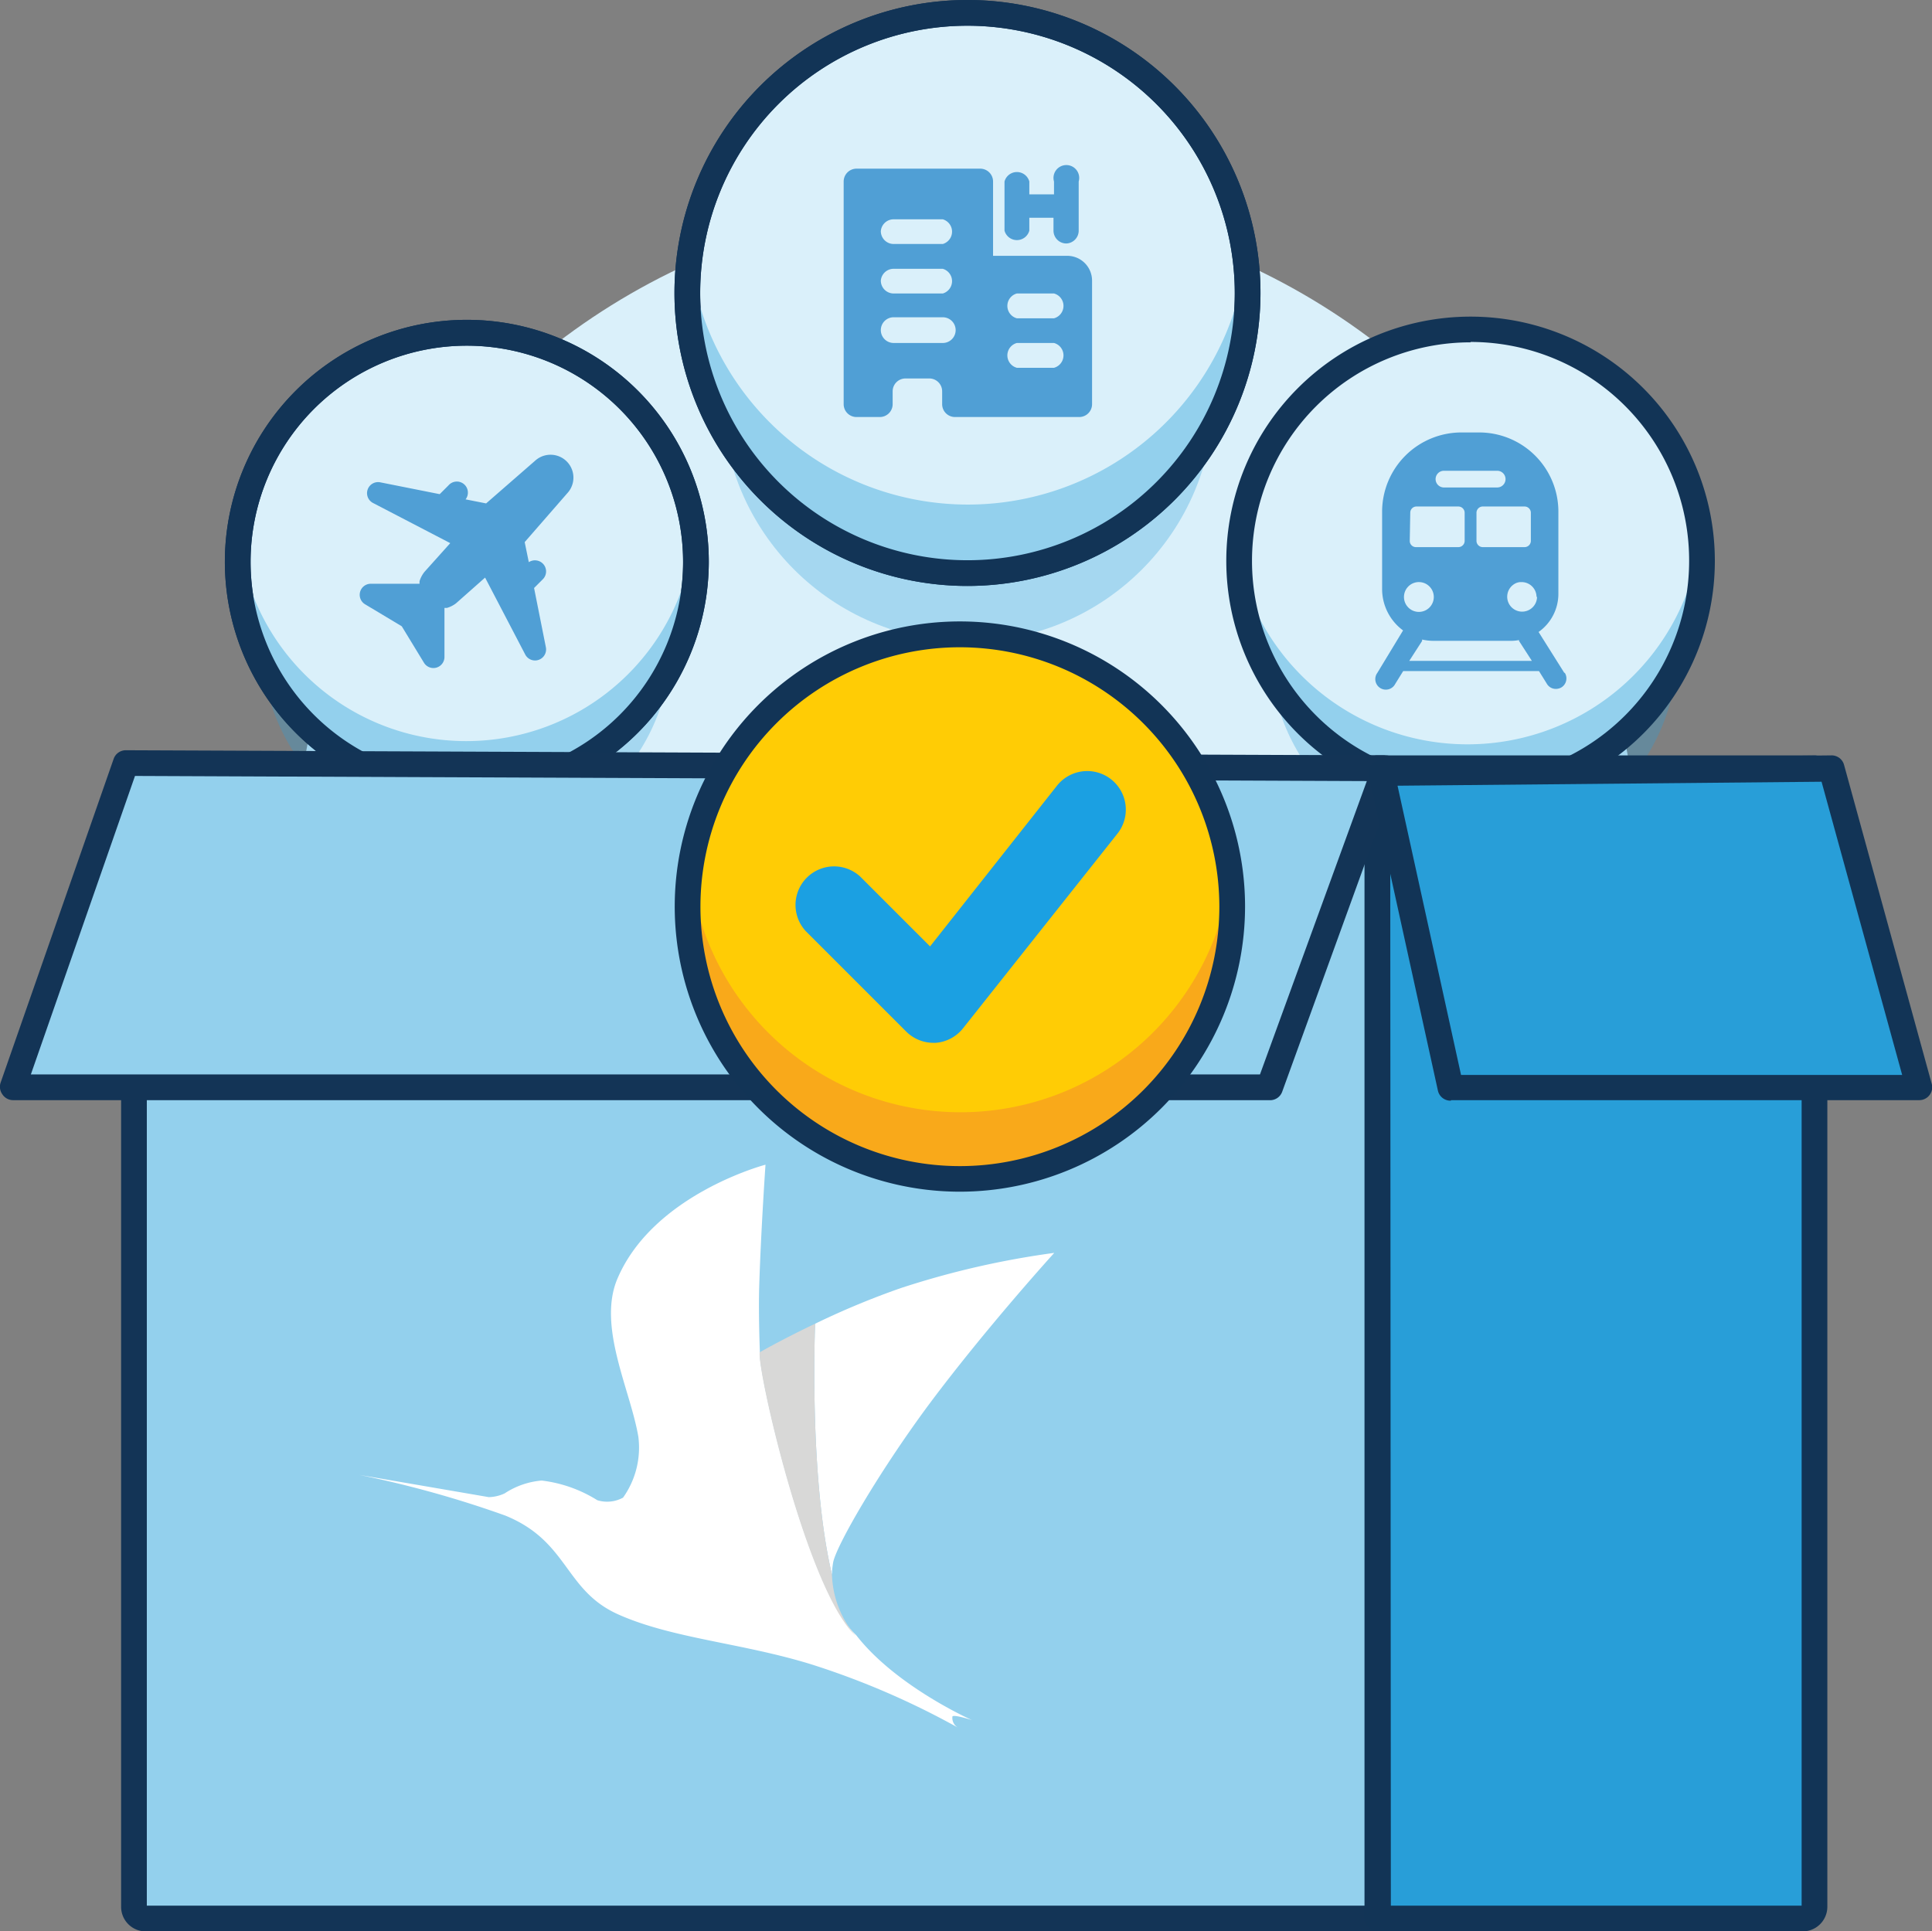 <svg xmlns="http://www.w3.org/2000/svg" width="150.27" height="150.23" viewBox="0 0 150.27 150.23"><rect x="0" y="0" width="150.27" height="150.23" fill="#808080" stroke="none"/><circle cx="75.18" cy="68.12" r="52.27" fill="#daf0fa"/><circle cx="114.62" cy="50.46" r="15.85" fill="#289ed8" opacity=".3"/><circle cx="114.38" cy="43.61" r="18.01" fill="#daf0fa"/><path fill="#509fd5" fill-rule="evenodd" d="m121.67 52.34-2-3.18a3.63 3.63 0 0 0 1.54-3V39.8a6.16 6.16 0 0 0-6.16-6.16h-1.39a6.17 6.17 0 0 0-6.16 6.16v6.06a4 4 0 0 0 1.63 3.18l-2 3.3a.82.82 0 1 0 1.39.86l.62-1h10.56l.62 1a.81.81 0 0 0 .69.39.88.88 0 0 0 .44-.12.82.82 0 0 0 .26-1.13m-2.16-5.92a1.16 1.16 0 1 1-1.56-1.09 1.11 1.11 0 0 1 .25-.05h.11a1.16 1.16 0 0 1 1.16 1.16m-.44-6.56v2.2a.49.49 0 0 1-.48.48h-3.27a.49.49 0 0 1-.48-.48v-2.2a.49.49 0 0 1 .48-.48h3.27a.49.49 0 0 1 .48.48m-6.76-3.26h4.14a.65.65 0 0 1 0 1.3h-4.14a.65.65 0 0 1 0-1.3m-2.62 3.26a.48.48 0 0 1 .48-.48h3.26a.49.49 0 0 1 .49.48v2.2a.49.49 0 0 1-.49.48h-3.3a.48.48 0 0 1-.48-.48Zm.72 5.4a1.16 1.16 0 1 1-1.21 1.16 1.16 1.16 0 0 1 1.21-1.16m-.8 6.13 1-1.55v-.11a4.24 4.24 0 0 0 .88.1h6.09a3.55 3.55 0 0 0 .57-.06.64.64 0 0 0 0 .07l1 1.55Z"/><path fill="#93d0ed" d="M114.13 57.9a18.25 18.25 0 0 1-18.14-16.33 17.51 17.51 0 0 0-.1 1.92 18.25 18.25 0 1 0 36.5 0c0-.64 0-1.29-.1-1.92a18.25 18.25 0 0 1-18.16 16.33Z"/><path fill="#123456" d="M114.38 62.63a19 19 0 1 1 19-19 19 19 0 0 1-19 19Zm0-36a17 17 0 1 0 17 17 17 17 0 0 0-17-17.03Z"/><circle cx="36.27" cy="49.91" r="15.94" fill="#289ed8" opacity=".3"/><circle cx="36.27" cy="43.7" r="17.81" fill="#daf0fa"/><path fill="#509fd5" d="m36.24 38.85 1.57.31 3.81-3.32a1.78 1.78 0 0 1 2.51 2.52l-3.32 3.81.32 1.56a.87.87 0 0 1 1.09.11.86.86 0 0 1 0 1.22l-.68.68.92 4.62a.86.86 0 0 1-1.6.57l-3.13-6-2.26 2a2.13 2.13 0 0 1-.71.36h-.19v3.83a.86.86 0 0 1-1.59.44l-1.73-2.84-2.85-1.71a.86.86 0 0 1 .44-1.6h3.79v-.19a2.16 2.16 0 0 1 .39-.74l2-2.23-6-3.12a.86.86 0 0 1 .56-1.61l4.62.92.68-.68a.86.86 0 0 1 1.33 1.09Z"/><path fill="#123456" d="M36.27 62.52A18.82 18.82 0 1 1 55.13 43.7a18.84 18.84 0 0 1-18.86 18.82Zm0-35.63A16.82 16.82 0 1 0 53.13 43.7a16.83 16.83 0 0 0-16.86-16.81Z"/><path fill="#93d0ed" d="M36.27 57.65a17.8 17.8 0 0 1-17.71-15.94 16.66 16.66 0 0 0-.1 1.88 17.81 17.81 0 0 0 35.62 0 16.66 16.66 0 0 0-.1-1.88 17.81 17.81 0 0 1-17.71 15.94Z"/><circle cx="36.27" cy="43.7" r="17.81" fill="none"/><path fill="none" d="m36.24 38.85 1.57.31 3.81-3.32a1.78 1.78 0 0 1 2.51 2.52l-3.32 3.81.32 1.56a.87.87 0 0 1 1.09.11.86.86 0 0 1 0 1.22l-.68.68.92 4.62a.86.86 0 0 1-1.6.57l-3.13-6-2.26 2a2.13 2.13 0 0 1-.71.36h-.19v3.83a.86.86 0 0 1-1.59.44l-1.73-2.84-2.85-1.71a.86.86 0 0 1 .44-1.6h3.79v-.19a2.16 2.16 0 0 1 .39-.74l2-2.23-6-3.12a.86.86 0 0 1 .56-1.61l4.62.92.68-.68a.86.86 0 0 1 1.33 1.09Z"/><path fill="#123456" d="M36.27 62.52A18.82 18.82 0 1 1 55.13 43.7a18.84 18.84 0 0 1-18.86 18.82Zm0-35.63A16.82 16.82 0 1 0 53.13 43.7a16.83 16.83 0 0 0-16.86-16.81Z"/><path fill="#93d0ed" d="M10.42 59.76h97.17v88.57a.9.9 0 0 1-.9.9H11.33a.9.9 0 0 1-.9-.9V59.76h-.01Z"/><path fill="#133456" d="M106.68 150.24H11.32a1.91 1.91 0 0 1-1.9-1.91V59.76a1 1 0 0 1 1-1h97.17a1 1 0 0 1 1 1v88.57a1.92 1.92 0 0 1-1.91 1.91Zm-95.26-2h95.17V60.76H11.42Z"/><path fill="#289ed8" d="M107.16 59.76h33.93v88.57a.9.9 0 0 1-.9.9h-33V59.76h-.03Z"/><path fill="#123456" d="M140.18 150.24h-33.05a1 1 0 0 1-1-1V59.76a1 1 0 0 1 1-1h34a1 1 0 0 1 1 1v88.57a1.92 1.92 0 0 1-1.95 1.91Zm-32-2h31.95V60.76h-32Z"/><path fill="#93d0ed" d="M98.7 84.57H1l8.79-25.21 97.95.4-9.04 24.81z"/><path fill="#133456" d="M98.7 85.58H1a1 1 0 0 1-.82-.46 1 1 0 0 1-.13-.91l8.79-25.18a1 1 0 0 1 .95-.67l98 .4a1 1 0 0 1 .94 1.34l-9 24.82a1 1 0 0 1-1.03.66Zm-96.3-2H98l8.31-22.82-95.81-.4Z"/><path fill="#289ed8" d="m112.84 84.62 36.43-.05-6.82-24.81-34.98.37 5.37 24.49z"/><path fill="#123456" d="M112.84 85.62a1 1 0 0 1-1-.78l-5.38-24.49a1 1 0 0 1 .2-.84 1 1 0 0 1 .77-.38l35-.37a1 1 0 0 1 1 .74l6.82 24.81a1 1 0 0 1-.17.87 1 1 0 0 1-.79.4h-36.43Zm-4.14-24.5 4.94 22.5h34.31l-6.27-22.81Z"/><circle cx="75.29" cy="30.79" r="19.12" fill="#289ed8" opacity=".3"/><circle cx="75.25" cy="22.79" r="21.79" fill="#daf0fa"/><path fill="#509fd5" d="M65.62 31.45V14.12a1 1 0 0 1 1-1h9.62a1 1 0 0 1 1 1v5.78h5.77a1.93 1.93 0 0 1 1.93 1.92v9.62a1 1 0 0 1-1 1h-9.66a1 1 0 0 1-1-1v-1a1 1 0 0 0-1-1h-1.85a1 1 0 0 0-1 1v1a1 1 0 0 1-1 1h-1.84a1 1 0 0 1-.97-.99Zm2.89-13.47a1 1 0 0 0 1 1h3.82a1 1 0 0 0 0-1.92h-3.87a1 1 0 0 0-.95.92Zm0 3.85a1 1 0 0 0 1 1h3.82a1 1 0 0 0 0-1.92h-3.87a1 1 0 0 0-.95.92Zm0 3.85a1 1 0 0 0 1 1h3.82a1 1 0 0 0 1-1 1 1 0 0 0-1-1h-3.87a1 1 0 0 0-.95 1Zm10.58 1a1 1 0 0 0 0 1.93h2.89a1 1 0 0 0 0-1.93Zm0-3.85a1 1 0 0 0 0 1.93h2.89a1 1 0 0 0 0-1.93Z"/><path fill="#509fd5" d="M82.94 18.94a1 1 0 0 1-1-1v-1h-1.88v1a1 1 0 0 1-1.93 0v-3.82a1 1 0 0 1 1.93 0v1h1.92v-1a1 1 0 1 1 1.92 0v3.85a1 1 0 0 1-.96.97Z"/><path fill="#123456" d="M75.25 45.58a22.79 22.79 0 1 1 22.79-22.79 22.81 22.81 0 0 1-22.79 22.79Zm0-43.58a20.79 20.79 0 1 0 20.79 20.79A20.81 20.81 0 0 0 75.25 2Z"/><path fill="#93d0ed" d="M75.28 39.25a21.79 21.79 0 0 1-21.62-19.13 23.63 23.63 0 0 0-.17 2.67 21.79 21.79 0 1 0 43.58 0 23.63 23.63 0 0 0-.16-2.67 21.8 21.8 0 0 1-21.63 19.13Z"/><circle cx="75.25" cy="22.79" r="21.79" fill="none"/><path fill="#123456" d="M75.25 45.58a22.79 22.79 0 1 1 22.79-22.79 22.81 22.81 0 0 1-22.79 22.79Zm0-43.58a20.79 20.79 0 1 0 20.79 20.79A20.81 20.81 0 0 0 75.25 2Z"/><path fill="#fff" d="M38.02 116.46a3.09 3.09 0 0 0 1.23-.29 6.16 6.16 0 0 1 2.88-1 10.48 10.48 0 0 1 4.33 1.53 2.59 2.59 0 0 0 2-.2 6.7 6.7 0 0 0 1.19-4.74c-.62-3.66-3.21-8.59-1.62-12.31 2.81-6.57 11.51-8.85 11.51-8.85s-.36 5.2-.49 9.51c-.06 2.18.05 5 .05 5-.23 1.28 3.66 18.53 7.49 22.08 3.1 4 9 6.61 9 6.61s-1.39-.45-1.51-.28a.87.87 0 0 0 .43.87 61.92 61.92 0 0 0-11.43-4.93c-5.38-1.66-10.8-2-15-3.88s-3.84-5.68-8.79-7.69a82.09 82.09 0 0 0-11.34-3.16Z"/><path fill="#fff" d="M64.8 121.55c.22-1.26 3.47-6.92 7.46-12.31 4.48-6 9.74-11.78 9.74-11.78a66.81 66.81 0 0 0-11.94 2.74 62.14 62.14 0 0 0-6.66 2.77s-.5 11.87 1.31 19.52a6.1 6.1 0 0 1 .09-.94Z"/><path fill="#d8d8d7" d="M63.4 102.97a73.2 73.2 0 0 0-4.31 2.22c-.23 1.27 3.67 18.52 7.48 22.08a7.69 7.69 0 0 1-1.86-4.78c-1.81-7.65-1.31-19.52-1.31-19.52Z"/><circle cx="74.67" cy="70.52" r="21.18" fill="#ffcc05"/><path fill="#f9a91a" d="M74.7 86.52a21.17 21.17 0 0 1-21-18.59 22.27 22.27 0 0 0-.16 2.6 21.18 21.18 0 0 0 42.35 0 20.28 20.28 0 0 0-.17-2.6A21.17 21.17 0 0 1 74.7 86.52Z"/><path fill="#123456" d="M74.66 92.7a22.18 22.18 0 1 1 22.18-22.17A22.2 22.2 0 0 1 74.66 92.7Zm0-42.35a20.18 20.18 0 1 0 20.18 20.18 20.2 20.2 0 0 0-20.18-20.18Z"/><path fill="#1ba0e2" d="M72.6 81.12a3 3 0 0 1-2.12-.88l-7.8-7.8a3 3 0 0 1 4.24-4.24l5.42 5.42 9.87-12.5a3 3 0 0 1 4.71 3.72l-12 15.13a3 3 0 0 1-2.15 1.15Z"/></svg>